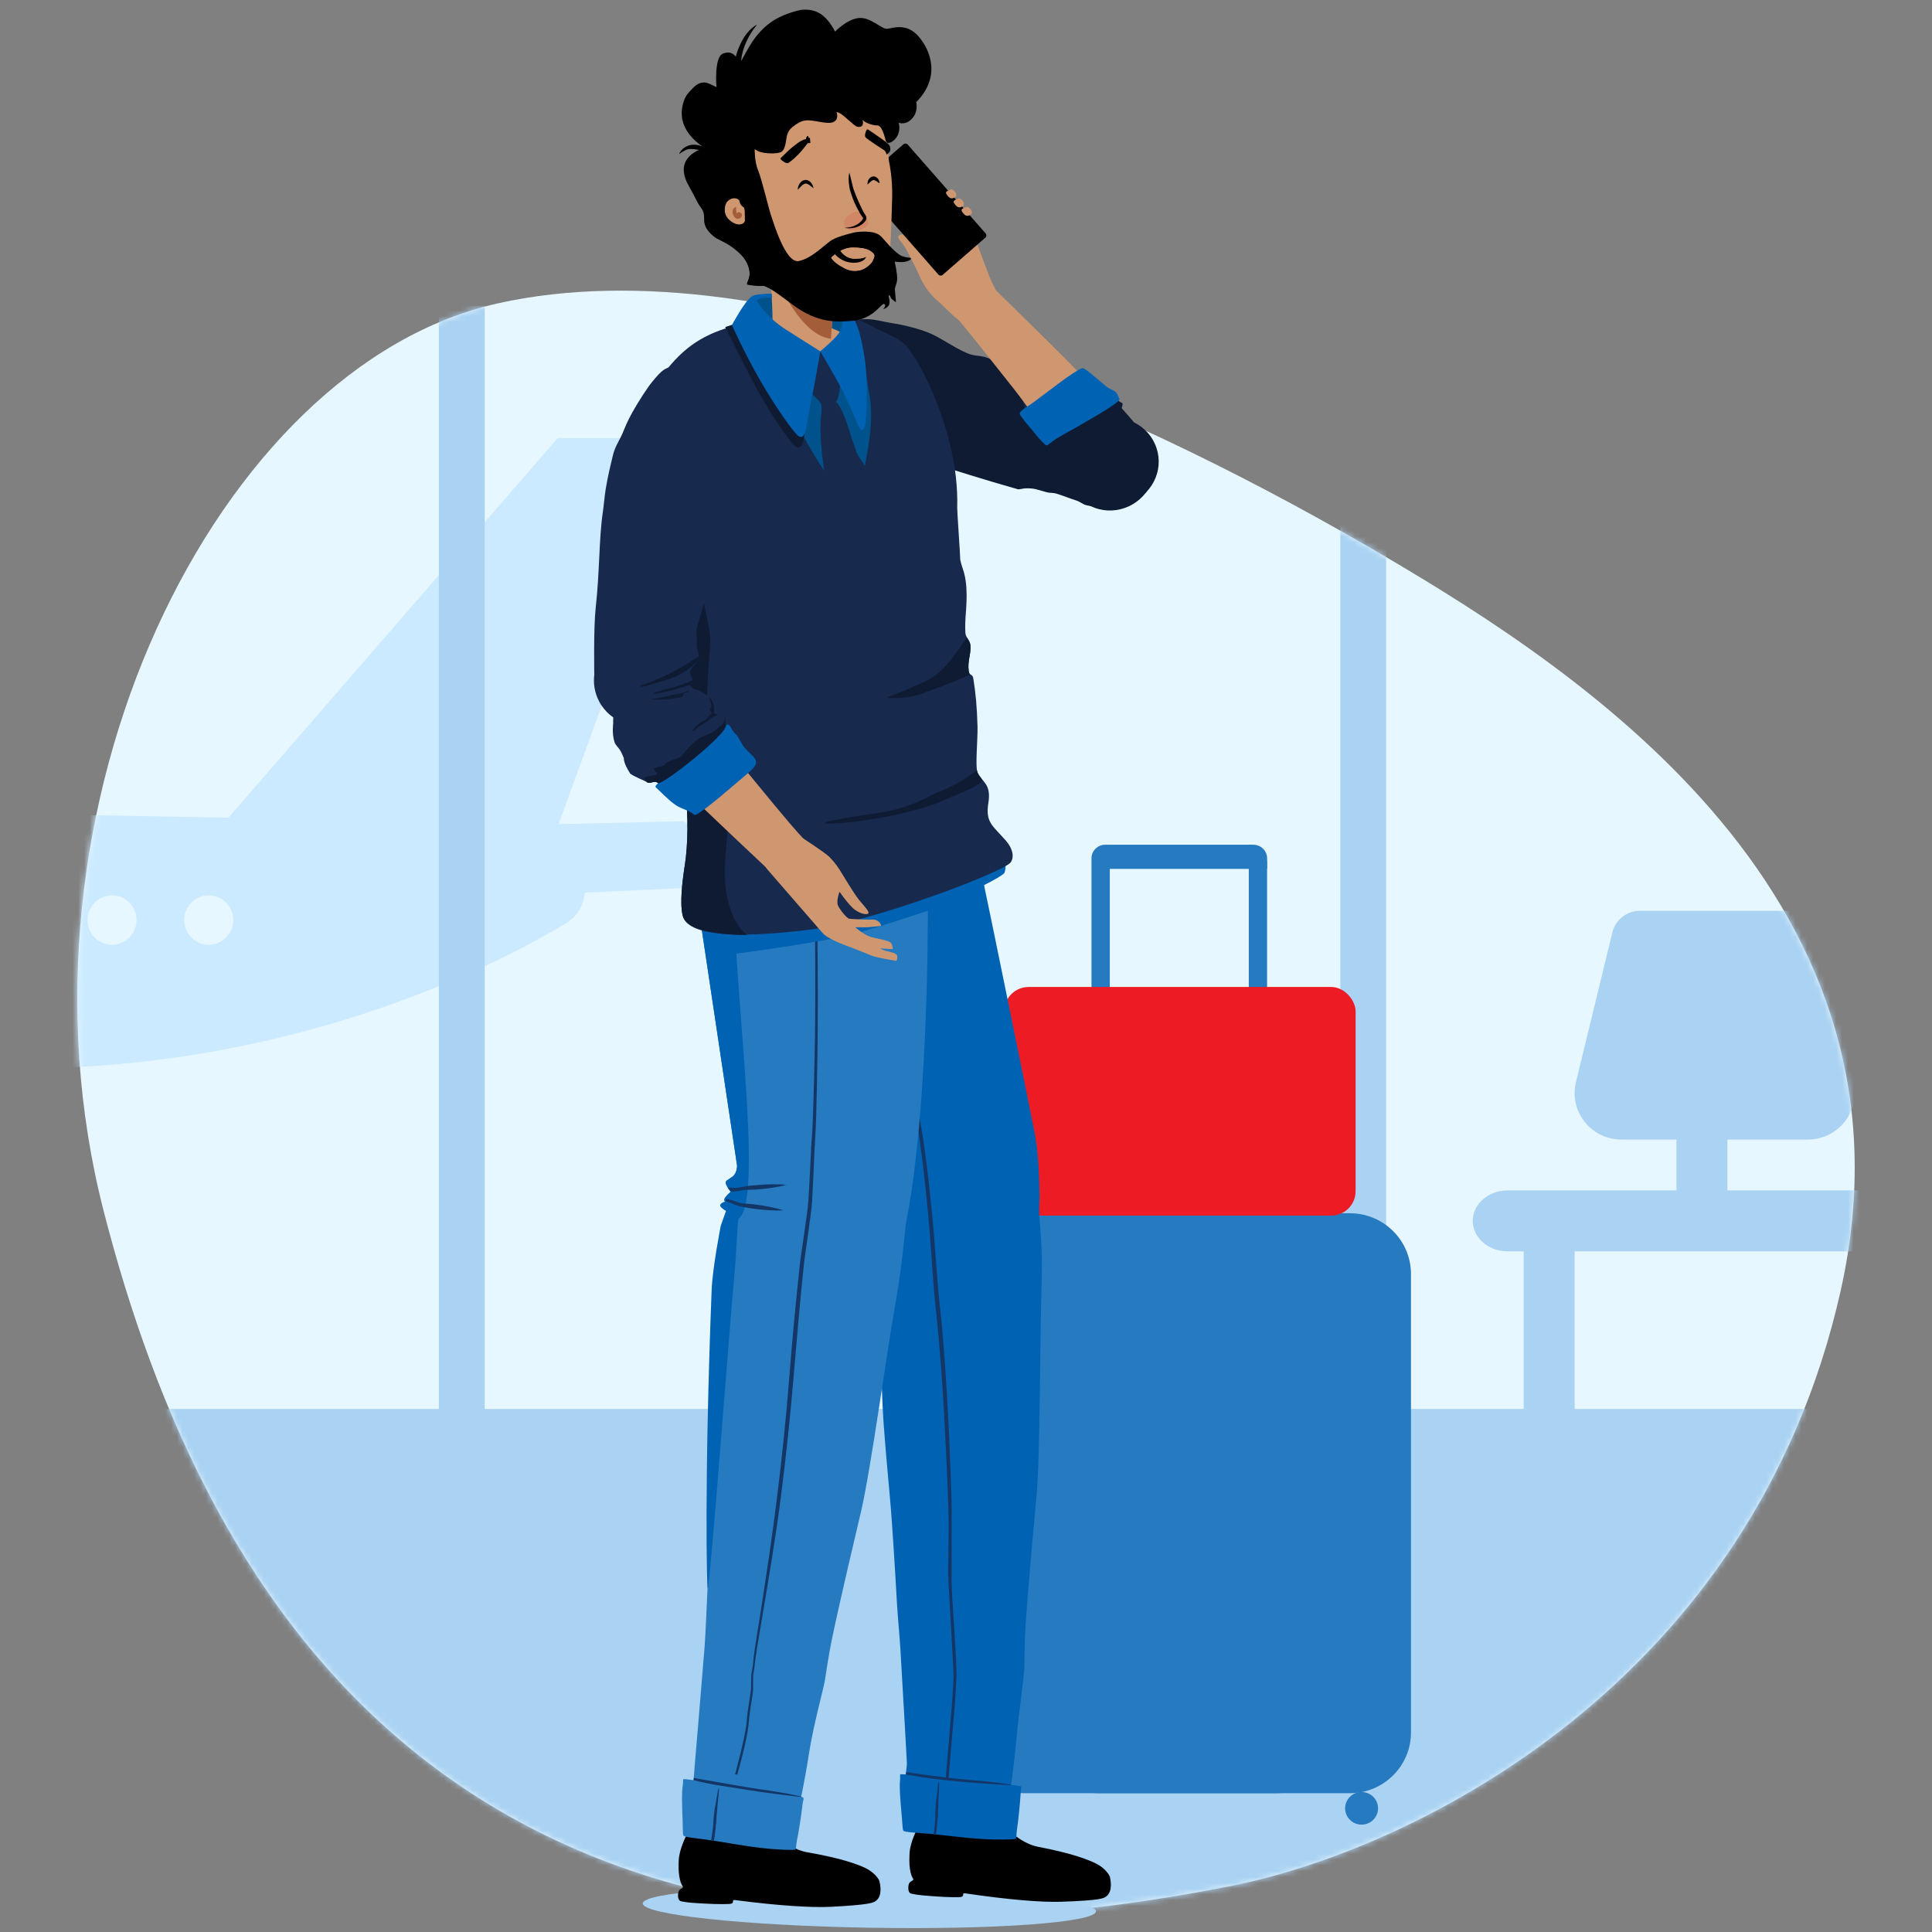 <svg width="333" height="333" viewBox="0 0 333 333" fill="none" xmlns="http://www.w3.org/2000/svg">
<rect x="0" y="0" width="333" height="333" fill="#808080" stroke="none"/>
<path fill-rule="evenodd" clip-rule="evenodd" d="M317.256 222.477C332.35 155.103 273.416 116.255 238.297 95.658C199.415 72.855 134.327 41.523 85.854 52.277C37.381 63.032 -0.023 139.083 17.871 208.754C35.765 278.425 80.765 351.005 212.047 325.092C244.052 318.774 302.16 289.851 317.256 222.477Z" fill="#E6F7FF"/>
<mask id="mask0_563_8385" style="mask-type:luminance" maskUnits="userSpaceOnUse" x="13" y="50" width="307" height="281">
<path fill-rule="evenodd" clip-rule="evenodd" d="M317.256 222.477C332.35 155.103 273.416 116.255 238.297 95.658C199.415 72.855 134.327 41.523 85.854 52.277C37.381 63.032 -0.023 139.083 17.871 208.754C35.765 278.425 80.765 351.005 212.047 325.092C244.052 318.774 302.16 289.851 317.256 222.477Z" fill="white"/>
</mask>
<g mask="url(#mask0_563_8385)">
<path fill-rule="evenodd" clip-rule="evenodd" d="M100.792 153.853L100.658 154.754C100.395 156.514 99.229 158.122 97.414 159.218C85.835 166.212 39.973 190.764 -21.169 182.448L-46.372 139.412L39.377 140.929L96.131 75.504H120.547L96.276 142.051L117.732 141.542L135.337 152.262L100.792 153.853Z" fill="#CCEAFF"/>
<path fill-rule="evenodd" clip-rule="evenodd" d="M40.206 158.584C40.206 160.937 38.314 162.844 35.98 162.844C33.646 162.844 31.754 160.937 31.754 158.584C31.754 156.231 33.646 154.323 35.98 154.323C38.314 154.323 40.206 156.231 40.206 158.584Z" fill="#E6F7FF"/>
<path fill-rule="evenodd" clip-rule="evenodd" d="M23.527 158.584C23.527 160.937 21.635 162.844 19.301 162.844C16.968 162.844 15.076 160.937 15.076 158.584C15.076 156.231 16.968 154.323 19.301 154.323C21.635 154.323 23.527 156.231 23.527 158.584Z" fill="#E6F7FF"/>
<path fill-rule="evenodd" clip-rule="evenodd" d="M1.469 246.791V337.034H342.064V246.791L1.469 246.791Z" fill="#AAD2F2"/>
<path fill-rule="evenodd" clip-rule="evenodd" d="M83.546 242.848V52.725H75.645V242.848H14.198V250.734H392.539V242.848L238.92 242.848V61.486H231.02V242.848L83.546 242.848Z" fill="#AAD2F2"/>
<path fill-rule="evenodd" clip-rule="evenodd" d="M337.086 156.986H364.102C366.444 156.986 368.457 158.636 368.901 160.92L373.956 186.881C374.918 191.823 371.106 196.413 366.037 196.413H353.915V205.174H398.684V196.413H387.44C382.22 196.413 378.375 191.561 379.601 186.52L385.881 160.702C386.412 158.522 388.376 156.986 390.633 156.986H417.649C419.991 156.986 422.004 158.636 422.449 160.92L427.503 186.881C428.465 191.823 424.653 196.413 419.585 196.413H407.462V205.174H486.566C489.904 205.174 492.611 207.528 492.611 210.431C492.611 213.334 489.904 215.688 486.566 215.688H271.4V243.725H276.667V247.229H257.355V243.725H262.622V215.688H259.888C256.55 215.688 253.843 213.334 253.843 210.431C253.843 207.528 256.55 205.174 259.888 205.174H288.956V196.413H279.468C274.248 196.413 270.403 191.561 271.629 186.52L277.909 160.702C278.439 158.522 280.403 156.986 282.661 156.986H309.677C312.019 156.986 314.032 158.636 314.477 160.92L319.531 186.881C320.493 191.823 316.681 196.413 311.612 196.413H297.734V205.174H345.137V196.413H333.893C328.673 196.413 324.828 191.561 326.054 186.52L332.334 160.702C332.864 158.522 334.828 156.986 337.086 156.986Z" fill="#AAD2F2"/>
</g>
<g style="mix-blend-mode:multiply">
<path fill-rule="evenodd" clip-rule="evenodd" d="M241.554 314.254C241.554 315.465 224.851 316.445 204.247 316.445C183.642 316.445 166.939 315.465 166.939 314.254C166.939 313.045 183.642 312.064 204.247 312.064C224.851 312.064 241.554 313.045 241.554 314.254Z" fill="#AAD2F2"/>
</g>
<path fill-rule="evenodd" clip-rule="evenodd" d="M178.882 273.958L179.547 302.208C179.547 302.208 181.598 300.585 181.931 297.446C182.264 294.307 182.596 275.419 181.432 274.283C180.267 273.146 178.882 273.958 178.882 273.958Z" fill="#267ABF"/>
<path fill-rule="evenodd" clip-rule="evenodd" d="M191.282 145.596H190.517C189.199 145.596 188.13 146.635 188.13 147.918V236.398H191.282V145.596Z" fill="#267ABF"/>
<path fill-rule="evenodd" clip-rule="evenodd" d="M216.007 145.596H215.242V236.398H218.395V147.918C218.395 146.635 217.326 145.596 216.007 145.596Z" fill="#267ABF"/>
<path fill-rule="evenodd" clip-rule="evenodd" d="M218.395 149.761H188.34V148.751C188.34 147.009 189.737 145.596 191.46 145.596H215.275C216.998 145.596 218.395 147.009 218.395 148.751V149.761Z" fill="#267ABF"/>
<path fill-rule="evenodd" clip-rule="evenodd" d="M176.602 309.081C170.78 309.081 166.061 304.391 166.061 298.606V219.59C166.061 213.805 170.78 209.116 176.602 209.116H219.834C225.656 209.116 230.375 213.805 230.375 219.59V298.606C230.375 304.391 225.656 309.081 219.834 309.081H176.602Z" fill="#267ABF"/>
<path fill-rule="evenodd" clip-rule="evenodd" d="M189.423 309.081C183.601 309.081 178.882 304.391 178.882 298.606V219.59C178.882 213.805 183.601 209.116 189.423 209.116H232.655C238.476 209.116 243.196 213.805 243.196 219.59V298.606C243.196 304.391 238.476 309.081 232.655 309.081H189.423Z" fill="#267ABF"/>
<rect x="173.084" y="170.115" width="60.57" height="39.406" rx="4.208" fill="#ED1C24"/>
<path fill-rule="evenodd" clip-rule="evenodd" d="M174.604 311.684C174.604 313.237 173.334 314.496 171.767 314.496C170.2 314.496 168.929 313.237 168.929 311.684C168.929 310.132 170.2 308.873 171.767 308.873C173.334 308.873 174.604 310.132 174.604 311.684Z" fill="#267ABF"/>
<path fill-rule="evenodd" clip-rule="evenodd" d="M237.521 311.684C237.521 313.237 236.25 314.496 234.684 314.496C233.117 314.496 231.846 313.237 231.846 311.684C231.846 310.132 233.117 308.873 234.684 308.873C236.25 308.873 237.521 310.132 237.521 311.684Z" fill="#267ABF"/>
<path fill-rule="evenodd" clip-rule="evenodd" d="M188.901 329.437C188.867 331.375 171.353 332.637 149.783 332.261C128.212 331.885 110.753 330.014 110.787 328.076C110.821 326.142 128.335 324.877 149.906 325.253C171.476 325.629 188.935 327.503 188.901 329.437Z" fill="#AAD2F2"/>
<mask id="mask1_563_8385" style="mask-type:alpha" maskUnits="userSpaceOnUse" x="54" y="0" width="153" height="333">
<rect x="54.945" width="151.515" height="333" fill="#D9D9D9"/>
</mask>
<g mask="url(#mask1_563_8385)">
<path fill-rule="evenodd" clip-rule="evenodd" d="M173.736 205.386L173.726 205.39C173.331 204.382 172.771 203.418 172.024 202.55C168.458 198.409 162.201 197.936 158.049 201.495C154.4 204.624 153.594 209.823 155.872 213.849L155.869 213.85C157.776 217.309 153.173 233.642 153.367 243.463C153.868 268.878 158.046 263.134 160.532 315.768C160.472 318.03 160.468 318.605 160.468 318.734C160.469 318.741 160.469 318.748 160.469 318.756C160.469 318.764 160.469 318.768 160.469 318.768L160.47 318.768C160.485 319.477 160.704 320.189 161.142 320.813C162.321 322.494 164.644 322.903 166.33 321.725C167.282 321.06 167.827 320.032 167.909 318.959C167.909 318.959 179.946 223.757 173.948 205.981C173.945 205.971 173.94 205.961 173.937 205.952C173.871 205.758 173.806 205.561 173.736 205.386Z" fill="#CF976F"/>
<path fill-rule="evenodd" clip-rule="evenodd" d="M179.037 318.341C182.051 318.912 186.345 319.899 188.972 321.231C190.36 321.934 191.229 323.104 191.315 323.549C191.378 323.875 191.887 326.02 190.637 326.893C190.195 327.203 189.702 327.547 182.987 327.784C179.573 327.905 173.959 327.454 166.398 326.342C165.659 326.234 166.363 326.747 165.663 326.964C165.486 327.019 163.472 327.043 160.931 326.839C159.706 326.741 158.374 326.695 157.037 326.374C156.465 326.236 156.494 325.226 156.656 324.71C156.819 324.194 157.613 324.147 157.39 323.83C157.167 323.512 156.951 322.961 156.825 322.035C156.698 321.109 156.731 320.236 156.778 319.367C156.885 317.403 158.185 315.035 158.185 315.035C158.185 315.035 161.266 314.944 164.981 314.113C166.919 313.68 169.187 312.675 170.943 312.167C170.943 312.167 174.431 317.468 179.037 318.341Z" fill="black"/>
<path fill-rule="evenodd" clip-rule="evenodd" d="M149.28 212.322C149.617 215.205 150.622 218.438 150.903 221.627C151.143 224.338 151.017 226.777 151.339 229.367C151.97 234.438 151.927 240.083 152.309 245.436C152.705 250.984 153.239 256.172 153.547 260.001C153.762 262.678 154.191 269.007 154.584 276.073C154.736 278.814 155.035 281.617 155.202 284.399C155.818 294.61 156.318 303.991 156.318 303.991L155.78 309.521C155.78 309.521 168.642 310.299 170.071 310.411C171.499 310.522 173.005 310.255 173.974 309.682C173.974 309.682 174.701 305.102 175.128 300.331C175.556 295.561 176.492 289.157 176.551 287.499C176.59 286.419 176.543 283.463 176.793 279.759C177.283 272.482 178.261 262.289 178.678 257.569C179.307 250.447 179.25 229.15 179.52 221.783C179.777 214.777 179.153 210.976 179.1 208.431C179.046 205.887 178.062 203.658 176.668 201.314C172.356 194.057 163.971 191.551 156.697 195.856C150.845 199.318 147.868 206.041 149.28 212.322Z" fill="#0062B3"/>
<path fill-rule="evenodd" clip-rule="evenodd" d="M155.251 305.81C156.373 305.737 175.653 307.67 175.918 307.87C176.182 308.069 175.954 308.408 175.917 309.068C175.827 310.707 175.541 313.626 175.279 315.384C175.157 316.201 175.23 316.867 175.087 316.943C174.873 317.057 172.241 317.159 169.015 316.958C166.256 316.787 163.069 316.339 160.515 316.103C157.992 315.869 155.818 315.823 155.683 315.513C155.553 315.214 155.54 314.196 155.423 312.959C155.224 310.855 154.973 308.06 155.144 306.679C155.194 306.276 155.042 305.824 155.251 305.81Z" fill="#0062B3"/>
<path fill-rule="evenodd" clip-rule="evenodd" d="M165.27 307.068C162.16 306.766 159.218 306.421 156.133 305.847C156.149 305.72 156.182 305.452 156.182 305.452C156.182 305.452 162.797 306.395 165.273 306.62C168.356 306.921 171.245 307.075 174.304 307.633C174.31 307.634 174.448 307.712 174.048 307.692C172.443 307.612 167.763 307.294 165.27 307.068Z" fill="#143666"/>
<path fill-rule="evenodd" clip-rule="evenodd" d="M161.205 313.365C161.207 312.83 161.175 312.372 161.232 311.843C161.287 311.314 161.27 310.706 161.381 310.183C161.492 309.66 161.622 307.485 161.833 306.973C161.933 307.517 161.755 309.694 161.754 310.229C161.752 310.763 161.753 311.301 161.695 311.829C161.64 312.358 161.738 312.893 161.627 313.416C161.587 313.605 161.599 313.807 161.514 314.674C161.48 315.016 161.327 316.184 161.327 316.184L160.927 316.135C160.927 316.135 161.204 313.898 161.205 313.365Z" fill="#143666"/>
<path fill-rule="evenodd" clip-rule="evenodd" d="M158.928 118.459C158.615 116.365 157.652 114.331 156.022 112.694C152.058 108.712 145.715 108.584 141.855 112.406C139.932 114.311 138.988 116.837 139.015 119.384C138.31 123.795 137.013 132.12 136.235 136.868C134.892 145.07 133.287 151.544 136.34 159.261C139.391 166.977 154.218 206.324 155.199 211.148L155.202 211.147C155.328 211.772 155.515 212.394 155.771 213.004C157.877 218.042 163.683 220.418 168.738 218.311C172.733 216.645 175.052 212.676 174.812 208.598L174.823 208.597C172.941 175.922 169.778 157.033 158.928 118.459Z" fill="#CF976F"/>
<path fill-rule="evenodd" clip-rule="evenodd" d="M139.228 109.703C137.126 111.723 135.756 114.672 135.3 117.354C135.298 117.365 135.292 117.375 135.29 117.386C134.387 122.924 132.23 130.996 131.293 136.667C129.939 144.867 127.619 149.937 131.905 160.819C136.192 171.701 147.16 205.199 147.392 205.678C147.625 206.156 149.029 211.305 149.029 211.305L150.085 214.485L150.121 214.476C152.733 221.552 160.257 225.774 167.838 224.07C171.459 223.257 175.258 220.04 177.1 216.118C179.3 211.435 179.189 206.005 179.188 206C179.086 202.632 179.045 199.349 178.394 195.58C178.108 193.928 170.085 154.647 169.737 153.175C169.285 151.267 168.811 144.943 167.633 140.521C165.411 132.178 162.375 121.204 160.339 114.551C158.839 109.649 153.512 105.916 148.992 105.904C144.472 105.892 141.978 107.061 139.228 109.703Z" fill="#0062B3"/>
<path fill-rule="evenodd" clip-rule="evenodd" d="M163.491 306.537L163.01 306.478C163.01 306.478 164.037 294.384 164.081 293.755C164.263 291.188 164.378 289.364 164.339 288.405C164.198 284.978 163.627 275.292 163.478 272.712C163.329 270.132 163.63 264.401 163.452 259.551C163.273 254.702 162.618 237.415 161.349 226.161C160.733 220.532 160.504 214.74 159.954 209.103C159.686 206.28 159.397 203.472 159.067 200.665L158.51 196.463L157.868 192.272C156.949 186.693 155.808 181.148 154.446 175.658C153.099 170.164 151.569 164.71 149.733 159.354C150.891 162.433 149.77 156.322 150.714 159.474C151.396 161.749 154.028 171.768 154.643 174.062C156.083 179.542 157.439 186.593 158.429 192.176L159.123 196.371L159.709 200.584C160.051 203.399 160.352 206.222 160.631 209.035C161.203 214.666 161.453 220.453 162.091 226.078C163.328 237.332 163.988 256.261 164.015 259.62C164.043 262.98 163.987 270.714 164.013 272.778C164.039 274.841 164.922 286.708 164.867 288.47C164.842 289.269 164.759 291.466 164.572 293.815C164.384 296.163 163.491 306.537 163.491 306.537Z" fill="#143666"/>
<path fill-rule="evenodd" clip-rule="evenodd" d="M150.833 207.996L150.823 207.999C150.572 206.946 150.152 205.914 149.534 204.95C146.58 200.354 140.451 199.017 135.843 201.966C131.793 204.557 130.27 209.594 131.964 213.897L131.961 213.898C133.366 217.588 126.53 233.125 125.352 242.878C122.303 268.117 127.241 263.009 122.36 315.48C121.984 317.712 121.9 318.281 121.883 318.408C121.882 318.415 121.881 318.422 121.88 318.43C121.879 318.438 121.879 318.443 121.879 318.443L121.879 318.443C121.796 319.147 121.913 319.882 122.26 320.561C123.193 322.39 125.436 323.117 127.27 322.184C128.305 321.658 128.988 320.715 129.219 319.665C129.219 319.665 154.419 227.052 150.96 208.615C150.958 208.605 150.955 208.595 150.954 208.585C150.915 208.383 150.878 208.18 150.833 207.996Z" fill="#CF976F"/>
<path fill-rule="evenodd" clip-rule="evenodd" d="M139.221 319.279C142.244 319.798 146.556 320.711 149.206 321.996C150.605 322.674 151.495 323.83 151.588 324.273C151.657 324.598 152.203 326.734 150.97 327.629C150.532 327.946 150.046 328.298 143.336 328.652C139.924 328.833 134.303 328.48 126.724 327.5C125.983 327.404 126.696 327.905 126 328.134C125.824 328.192 123.811 328.251 121.266 328.092C120.04 328.015 118.707 327.992 117.364 327.694C116.791 327.567 116.802 326.556 116.955 326.037C117.108 325.518 117.902 325.458 117.673 325.144C117.445 324.83 117.219 324.283 117.076 323.36C116.934 322.436 116.952 321.563 116.984 320.693C117.056 318.728 118.314 316.337 118.314 316.337C118.314 316.337 121.393 316.193 125.093 315.298C127.023 314.83 129.273 313.786 131.021 313.247C131.021 313.247 134.6 318.487 139.221 319.279Z" fill="black"/>
<path fill-rule="evenodd" clip-rule="evenodd" d="M125.649 211.47C125.581 214.372 126.125 217.714 125.959 220.911C125.818 223.629 124.385 232.946 124.016 238.301C123.634 243.85 122.83 255.715 122.6 259.551C122.44 262.232 121.68 280.896 121.458 283.674C120.644 293.872 119.83 303.232 119.83 303.232L119.31 309.727C119.31 309.727 131.153 311.19 132.552 311.499C133.951 311.808 136.705 311.794 137.745 311.361C137.745 311.361 138.661 307.274 139.428 302.304C140.194 297.334 141.876 291.341 142.166 289.708C142.355 288.644 142.721 285.71 143.485 282.076C144.985 274.937 147.375 264.979 148.447 260.362C150.063 253.396 152.978 232.296 154.273 225.039C155.505 218.135 155.812 213.636 156.114 211.109C156.416 208.582 155.358 206.886 154.305 204.371C151.048 196.585 143.094 192.939 135.291 196.193C129.014 198.809 125.127 205.053 125.649 211.47Z" fill="#267ABF"/>
<path fill-rule="evenodd" clip-rule="evenodd" d="M117.86 306.644C118.984 306.63 138.136 309.566 138.39 309.78C138.643 309.993 138.398 310.32 138.327 310.977C138.15 312.609 137.712 315.509 137.358 317.251C137.193 318.061 137.232 318.73 137.084 318.798C136.864 318.9 134.231 318.865 131.02 318.496C128.274 318.181 125.115 317.567 122.576 317.198C120.069 316.833 117.901 316.673 117.782 316.356C117.668 316.051 117.709 315.033 117.657 313.792C117.569 311.681 117.465 308.877 117.708 307.506C117.778 307.106 117.651 306.647 117.86 306.644Z" fill="#267ABF"/>
<path fill-rule="evenodd" clip-rule="evenodd" d="M128.626 308.478C125.545 307.959 122.585 307.625 119.548 306.838C119.572 306.712 119.578 306.439 119.578 306.439C119.578 306.439 126.206 307.634 128.661 308.03C131.715 308.546 135.062 308.901 138.074 309.67C138.08 309.671 138.212 309.758 137.815 309.711C136.219 309.519 131.707 308.997 128.626 308.478Z" fill="#143666"/>
<path fill-rule="evenodd" clip-rule="evenodd" d="M122.94 314.449C122.969 313.915 122.962 313.456 123.046 312.932C123.128 312.406 123.144 311.797 123.282 311.281C123.42 310.764 123.664 308.599 123.902 308.099C123.973 308.648 123.681 310.812 123.652 311.346C123.622 311.879 123.594 312.417 123.509 312.941C123.426 313.466 123.525 314.009 123.387 314.526C123.359 314.63 123.379 314.965 123.301 315.479C123.222 315.993 123.066 317.279 123.066 317.279L122.577 317.197C122.577 317.197 122.911 314.982 122.94 314.449Z" fill="#143666"/>
<path fill-rule="evenodd" clip-rule="evenodd" d="M156.162 120.749C156.328 118.639 155.848 116.44 154.629 114.478C151.666 109.707 145.518 108.156 140.899 111.014C138.599 112.438 137.112 114.687 136.565 117.175C134.886 121.315 131.749 129.136 129.923 133.589C126.77 141.279 123.751 147.228 124.987 155.434C126.222 163.639 131.805 205.315 131.675 210.237L131.679 210.237C131.661 210.874 131.702 211.522 131.814 212.174C132.732 217.557 137.85 221.178 143.246 220.26C147.511 219.535 150.662 216.188 151.346 212.16L151.357 212.162C156.877 179.897 158.046 160.779 156.162 120.749Z" fill="#CF976F"/>
<path fill-rule="evenodd" clip-rule="evenodd" d="M138.949 107.789C136.452 109.328 134.449 111.85 133.402 114.362C133.397 114.372 133.389 114.381 133.385 114.391C131.26 119.584 127.344 126.966 125.155 132.282C121.992 139.968 118.591 144.387 120.317 155.956C122.042 167.524 127.038 200.871 127.038 200.871C127.038 200.871 127.098 202.152 126.259 202.799C125.421 203.445 124.984 203.455 125.102 203.974C125.221 204.493 125.929 205.417 125.929 205.417C125.929 205.417 125.014 206.22 124.874 206.627C124.734 207.034 125.033 207.092 125.033 207.092C125.033 207.092 124.007 207.423 124.16 207.84C124.313 208.257 125.631 209.004 125.631 209.004L125.943 212.341L125.98 212.34C126.932 219.822 133.309 225.628 141.074 225.672C144.782 225.693 149.205 223.412 151.882 220.004C155.078 215.935 156.191 210.618 156.191 210.613C159.748 192.759 159.973 162.723 159.931 154.543C159.889 146.241 158.988 125.465 158.422 117.368C158.142 113.374 155.446 108.894 151.006 106.946C146.567 104.998 142.16 105.808 138.949 107.789Z" fill="#267ABF"/>
<path fill-rule="evenodd" clip-rule="evenodd" d="M138.762 108.09C136.265 109.629 134.451 111.85 133.404 114.362C133.399 114.372 133.391 114.381 133.387 114.391C131.261 119.585 127.345 126.966 125.156 132.283C121.992 139.969 118.591 144.388 120.317 155.957C122.042 167.525 127.038 200.873 127.038 200.873C127.038 200.873 127.098 202.154 126.259 202.8C125.421 203.447 124.984 203.456 125.102 203.975C125.22 204.494 125.929 205.419 125.929 205.419C125.929 205.419 125.014 206.222 124.874 206.629C124.733 207.036 125.033 207.094 125.033 207.094C125.033 207.094 124.007 207.425 124.16 207.842C124.313 208.258 125.145 208.695 125.145 208.695L124.237 211.247C124.237 211.247 122.811 218.447 122.657 222.387C121.358 255.718 121.855 273.76 121.968 273.753C122.386 273.723 125.684 229.32 126.522 220.387C127.085 214.394 127.061 210.226 127.343 210.003C131.973 206.341 125.779 165.976 126.535 150.052C127.29 134.128 145.098 104.182 138.762 108.09Z" fill="#0062B3"/>
<path fill-rule="evenodd" clip-rule="evenodd" d="M132.58 208.595C131.772 208.551 130.969 208.465 130.168 208.369C129.369 208.261 128.57 208.142 127.777 207.981C126.984 207.823 126.148 207.388 125.367 207.131C125.277 207.115 125.203 207.066 125.159 206.992C125.07 206.843 125.077 206.635 125.144 206.692C125.171 206.715 125.287 206.639 125.353 206.668C125.514 206.738 125.852 206.767 126.144 206.863C126.802 207.082 127.555 207.382 127.852 207.399C128.66 207.442 129.462 207.529 130.264 207.625C131.063 207.735 131.861 207.854 132.654 208.016C133.448 208.173 134.238 208.356 135.018 208.613C134.198 208.664 133.387 208.642 132.58 208.595Z" fill="#143666"/>
<path fill-rule="evenodd" clip-rule="evenodd" d="M133.24 204.705C132.477 204.829 131.711 204.908 130.944 204.98C130.176 205.037 129.407 205.085 128.634 205.09C127.862 205.099 126.8 205.44 126.02 205.348C125.84 205.195 125.468 204.74 125.468 204.74C125.468 204.74 125.751 204.69 125.88 204.692C126.28 204.698 126.589 204.753 126.794 204.739C127.757 204.671 128.222 204.508 128.381 204.483C129.143 204.361 130.114 204.302 130.881 204.232C131.649 204.175 132.418 204.127 133.191 204.123C133.963 204.113 134.737 204.13 135.518 204.221C134.763 204.44 134.003 204.585 133.24 204.705Z" fill="#143666"/>
<path fill-rule="evenodd" clip-rule="evenodd" d="M140.253 126.41C140.429 133.25 140.733 149.565 140.831 156.406C140.932 163.248 140.982 170.09 140.94 176.934C140.92 180.355 140.88 183.777 140.801 187.2C140.715 190.622 140.682 194.051 140.428 197.472C140.291 199.182 139.692 199.121 139.84 197.427C140.116 194.027 140.173 190.602 140.282 187.185C140.385 183.769 140.448 180.35 140.491 176.93C140.628 163.251 140.245 139.607 140.064 125.926L140.253 126.41Z" fill="#143666"/>
<path fill-rule="evenodd" clip-rule="evenodd" d="M140.434 197.233C140.194 202.875 140.038 206.192 139.965 207.184C139.861 208.908 139.525 210.577 139.342 212.278L138.619 217.381C137.898 224.181 137.319 230.985 136.741 237.802C136.173 244.624 135.442 251.412 134.567 258.201C133.697 264.993 132.541 271.789 131.41 278.535C131.138 280.222 130.463 284.03 130.23 285.721C130.165 286.143 130.119 286.566 130.072 286.989C130.017 287.413 130.029 287.581 129.869 288.437C129.709 289.294 129.891 290.92 129.744 291.885C129.598 292.85 129.154 295.541 129.077 296.682C129.031 297.35 128.838 298.862 128.326 301.099C128.014 302.46 127.078 305.879 127.078 305.879L126.703 305.811C126.703 305.811 128.609 298.859 128.716 296.536C128.768 295.388 129.214 292.873 129.378 291.744C129.543 290.614 129.389 289.148 129.555 288.267C129.72 287.385 129.72 287.385 129.766 286.959C129.806 286.532 129.842 286.103 129.898 285.679C130.089 283.975 130.748 280.162 131 278.469C132.058 271.709 133.099 264.907 133.926 258.121C134.773 251.337 135.476 244.558 136.015 237.743C136.54 230.922 137.192 224.113 137.93 217.308L138.673 212.203C138.863 210.505 139.204 208.838 139.313 207.147C139.389 206.171 139.569 202.856 139.854 197.202C139.898 196.32 140.472 196.342 140.434 197.233Z" fill="#143666"/>
<path opacity="0.421" fill-rule="evenodd" clip-rule="evenodd" d="M146.872 71.54L146.87 71.547C146.87 71.547 160.815 78.493 168.098 80.894C171.542 82.029 174.269 82.851 177.368 83.577C180.79 84.377 191.475 86.155 192.003 86.177C192.695 86.206 193.403 86.12 194.103 85.902C197.339 84.897 199.084 81.461 198.079 78.264C197.479 76.356 195.837 74.899 193.793 74.379C193.793 74.379 178.199 70.036 171.016 67.434C163.834 64.832 152.645 59.344 152.645 59.344C152.632 59.339 151.27 58.467 148.547 58.858C145.211 59.337 142.891 62.494 143.001 65.667C143.151 68.575 144.744 70.599 146.872 71.54Z" fill="#CF976F"/>
<path fill-rule="evenodd" clip-rule="evenodd" d="M152.026 55.362C152.023 55.361 150.654 55.072 149.941 55.032C144.206 54.706 139.29 59.08 138.96 64.802C138.675 69.748 141.916 74.076 146.505 75.368L146.503 75.376C150.775 76.552 164.609 81.281 175.385 84.312C175.687 84.397 176.202 84.207 176.636 84.18C177.392 84.132 178.12 84.198 178.613 84.337C179.214 84.506 179.798 84.671 180.362 84.831C180.926 84.99 181.492 84.914 182.011 85.062C183.169 85.394 184.541 85.977 185.419 86.234C186.101 86.435 186.621 86.895 187.098 87.037C187.999 87.305 189.53 87.345 189.53 87.345C190.984 87.768 192.832 87.295 194.385 86.792C198.442 85.481 200.658 81.194 199.335 77.216C198.577 74.935 196.819 73.253 194.693 72.479C194.586 72.44 191.658 70.889 188.065 69.227C187.304 68.875 186.603 68.972 185.769 68.565C185.527 68.446 185.691 67.919 185.441 67.798C185.236 67.699 184.909 67.767 184.7 67.666C184.32 67.482 184.391 66.768 183.996 66.584C183.761 66.475 182.388 67.367 182.151 67.255C181.535 66.965 181.41 65.428 180.779 65.147C180.046 64.821 179.314 65.641 178.572 65.312C177.766 64.954 177.457 65.284 176.644 64.915C175.638 64.457 175.446 62.914 174.43 62.477C173.61 62.125 173.427 63.038 172.604 62.689C171.849 62.368 171.095 62.051 170.345 61.737C169.098 61.217 168.006 61.426 166.799 60.92C164.358 59.896 161.999 58.096 159.929 57.296C156.462 55.954 153.305 55.69 152.026 55.362Z" fill="#0F1B33"/>
<path fill-rule="evenodd" clip-rule="evenodd" d="M183.994 77.889C184.232 77.957 184.418 74.54 184.471 73.931C184.577 72.709 184.908 67.768 184.699 67.667C184.32 67.483 184.391 66.769 183.995 66.585C183.761 66.477 183.475 77.74 183.994 77.889Z" fill="#17294D"/>
<path fill-rule="evenodd" clip-rule="evenodd" d="M181.449 73.52C181.666 73.581 182.13 70.496 182.316 68.656C182.389 67.941 182.612 67.142 182.474 67.196C182.323 67.254 182.206 67.282 182.151 67.256C181.535 66.966 181.41 65.429 180.779 65.148C180.592 65.065 180.405 65.057 180.219 65.084C179.99 65.118 180.955 66.157 181.212 67.865C181.567 70.233 181.319 73.484 181.449 73.52Z" fill="#17294D"/>
<path fill-rule="evenodd" clip-rule="evenodd" d="M177.422 73.31C177.724 73.395 177.456 65.284 176.644 64.915C175.637 64.458 175.446 62.915 174.429 62.478C174.124 62.346 173.907 62.391 173.712 62.48C173.633 62.517 176.071 66.106 176.115 67.679C176.145 68.712 177.2 73.248 177.422 73.31Z" fill="#17294D"/>
<path fill-rule="evenodd" clip-rule="evenodd" d="M196.635 84.009C198.257 81.755 198.133 78.787 196.528 76.715C196.53 76.713 191.42 69.775 185.183 63.414C180.165 58.296 170.065 48.489 170.065 48.489C168.129 46.618 165.401 47.525 164.22 48.889C163.04 50.252 162.823 52.474 164.366 54.181C166.624 56.679 171.235 62.61 174.684 66.952C178.472 71.72 186.711 84.046 186.711 84.046C187.092 84.571 187.556 85.049 188.113 85.448C190.844 87.4 194.659 86.755 196.635 84.009Z" fill="#CF976F"/>
<path fill-rule="evenodd" clip-rule="evenodd" d="M159.185 44.235C159.185 44.235 158.814 44.369 158.063 42.74C157.314 41.111 156.007 40.471 156.007 40.471C155.176 40.177 154.771 40.715 154.792 40.913C154.813 41.112 155.388 41.708 155.936 42.549C156.483 43.389 157.165 44.933 157.664 45.818C158.163 46.705 158.674 48.292 159.737 49.801C160.801 51.311 161.829 52.006 162.476 52.646C164.502 54.652 164.759 54.79 164.759 54.79C164.759 54.79 164.77 54.783 164.771 54.782C165.046 54.998 165.344 55.193 165.679 55.343C167.886 56.322 170.471 55.333 171.453 53.132C172.084 51.718 171.892 50.154 171.094 48.952C171.091 48.947 171.095 48.937 171.091 48.93C170.548 48.033 167.548 39.579 167.548 39.579L159.185 44.235Z" fill="#CF976F"/>
<path fill-rule="evenodd" clip-rule="evenodd" d="M169.879 40.228C170.07 40.445 170.047 40.779 169.829 40.969L162.485 47.373C162.267 47.564 161.932 47.542 161.742 47.325L148.318 32.016C148.128 31.799 148.15 31.465 148.369 31.276L155.712 24.87C155.93 24.681 156.265 24.703 156.455 24.92C156.455 24.92 160.93 30.023 163.167 32.574C165.404 35.125 169.879 40.228 169.879 40.228Z" fill="black"/>
<path fill-rule="evenodd" clip-rule="evenodd" d="M165.345 34.208C165.229 34.2 164.781 34.341 164.472 34.566C164.165 34.794 164.646 35.353 164.963 35.608C165.28 35.862 165.712 35.699 165.934 35.555C166.155 35.411 166.262 35.058 165.966 34.67C165.671 34.283 165.461 34.216 165.345 34.208Z" fill="#CF976F"/>
<path fill-rule="evenodd" clip-rule="evenodd" d="M166.707 35.661C166.592 35.653 166.143 35.794 165.834 36.02C165.527 36.247 166.008 36.807 166.325 37.062C166.643 37.315 167.074 37.152 167.296 37.008C167.517 36.864 167.624 36.511 167.329 36.123C167.033 35.736 166.823 35.669 166.707 35.661Z" fill="#CF976F"/>
<path fill-rule="evenodd" clip-rule="evenodd" d="M164.028 32.653C163.913 32.645 163.464 32.786 163.155 33.012C162.848 33.239 163.329 33.799 163.646 34.054C163.964 34.307 164.395 34.145 164.617 34.001C164.838 33.857 164.945 33.504 164.65 33.116C164.354 32.728 164.144 32.661 164.028 32.653Z" fill="#CF976F"/>
<path fill-rule="evenodd" clip-rule="evenodd" d="M178.713 72.076C178.141 72.516 178.328 73.114 178.813 73.958C179.889 75.822 181.747 78.989 181.747 78.989C180.926 81.416 182.497 82.375 183.195 83.042C183.558 83.39 184.463 84.237 185.246 84.968C185.797 85.708 186.489 86.361 187.323 86.874C190.901 89.072 195.637 87.933 197.899 84.33C199.663 81.522 199.396 78.049 197.501 75.611L197.508 75.604C197.508 75.604 197.228 75.354 196.953 74.946C196.78 74.691 196.715 74.407 196.393 73.982C196.236 73.775 195.924 73.82 195.726 73.571C195.553 73.355 195.499 72.85 195.292 72.602C194.777 71.981 194.127 71.246 193.402 70.436C193.22 70.232 193.638 69.722 193.448 69.509C193.271 69.312 193.121 69.372 192.909 69.182C191.867 68.247 190.441 67.122 189.51 66.025C189.005 65.429 188.599 65.077 187.875 65.522C185.564 66.942 180.801 70.475 178.713 72.076Z" fill="#0F1B33"/>
<path fill-rule="evenodd" clip-rule="evenodd" d="M180.163 76.645C179.763 76.314 179.133 75.645 178.816 75.238C177.954 74.128 176.865 72.981 176.266 72.13C176.043 71.813 175.756 71.487 175.764 71.291C175.788 70.751 176.928 70.204 177.788 69.59C180.238 67.843 184.79 64.14 186.527 63.441C186.718 63.365 187.467 63.921 188.072 64.421C188.534 64.803 188.782 65.056 189.402 65.536C189.904 65.926 190.437 66.482 190.984 66.832C191.467 67.142 191.971 67.247 192.32 67.589C192.692 67.954 192.718 68.462 192.966 68.726C193.187 69.228 189.594 71.296 185.998 73.383C184.348 74.34 182.621 75.167 181.398 76.088C180.538 76.735 180.495 76.92 180.163 76.645Z" fill="#0062B3"/>
<path fill-rule="evenodd" clip-rule="evenodd" d="M160.398 156.808C160.398 156.808 150.444 160.183 146.121 161.236C141.798 162.289 128.135 164.292 125.387 164.532C122.639 164.773 121.03 160.252 121.03 160.252L119.839 155.555L159.937 151.533C159.937 151.533 169.699 148.545 172.107 148.408C173.807 148.311 173.245 150.07 173.147 150.378C172.806 151.436 160.398 156.808 160.398 156.808Z" fill="#0062B3"/>
<path fill-rule="evenodd" clip-rule="evenodd" d="M168.484 125.218C168.386 121.837 168.189 119.587 167.759 116.924C167.627 116.111 167.083 116.485 166.977 115.737C166.719 113.903 167.381 112.815 167.263 111.265C167.19 110.302 166.432 109.937 166.392 109.043C166.287 106.698 166.521 105.836 166.593 103.604C166.632 102.416 166.628 100.448 166.168 98.742C165.917 97.811 165.467 96.829 165.487 96.076C165.5 95.622 164.97 88.067 164.984 87.59C165.204 80.179 163.079 73.645 161.469 69.416C159.859 65.187 157.309 60.657 155.943 59.346C155.018 58.46 153.545 57.776 151.627 56.918C150.71 56.508 149.354 55.594 147.876 55.106C146.765 54.738 130.073 54.473 126.485 56.198C117.064 58.645 115.238 64.248 112.521 66.194C106.079 70.806 114.468 95.297 115.189 103.535C115.535 107.494 116.39 111.007 116.143 114.441C115.876 118.154 114.517 121.772 115.282 125.746C115.856 128.731 117.386 131.832 118.006 135.729C118.757 140.46 118.516 145.974 118.069 148.886C117.583 152.05 117.143 155.692 117.678 157.847C118.517 161.228 126.533 161.871 139.784 160.203C150.271 158.883 172.698 150.425 174.172 148.672C174.626 148.132 174.956 146.698 173.306 144.817C171.077 142.278 169.811 141.752 170.358 138.363C170.887 135.078 169.264 134.82 168.504 133.181C168.046 132.195 168.547 127.401 168.484 125.218Z" fill="#17294D"/>
<path fill-rule="evenodd" clip-rule="evenodd" d="M161.437 136.64C160.402 137.032 157.916 138.682 154.045 139.602C151.57 140.19 148.731 140.483 146.502 140.857C143.126 141.424 141.027 141.926 142.742 141.941C147.36 141.983 157.652 140.191 162.463 138.03C165.135 136.829 169.933 135.131 169.177 134.207C168.93 133.905 168.691 133.585 168.504 133.181C168.461 133.088 168.399 132.809 168.399 132.809C168.399 132.809 166.311 134.235 165.521 134.701C163.663 135.796 162.497 136.238 161.437 136.64Z" fill="#0F1B33"/>
<path fill-rule="evenodd" clip-rule="evenodd" d="M167.224 116.218C167.111 116.131 167.016 116.008 166.977 115.737C166.719 113.903 167.381 112.815 167.263 111.265C167.22 110.689 166.931 110.328 166.698 109.939C166.54 109.677 164.384 113.806 161.688 116.032C159.94 117.475 158.317 117.865 156.857 118.603C154.945 119.57 151.396 120.433 153.859 120.331C154.85 120.29 156.552 120.392 159.008 119.514C163.867 117.777 167.343 116.309 167.224 116.218Z" fill="#0F1B33"/>
<path fill-rule="evenodd" clip-rule="evenodd" d="M125.322 154.617C124.014 148.676 126.535 140.344 125.452 134.109C124.369 127.874 121.693 126.558 121.913 119.147C122.133 111.735 122.891 111.216 121.957 106.909C121.024 102.602 120.72 102.014 121.08 96.878C121.44 91.741 124.306 85.22 124.656 83.174C125.005 81.128 120.712 90.946 120.659 90.347C120.607 89.748 121.374 79.477 120.878 81.831C120.383 84.185 118.793 92.977 117.72 95.19C115.465 99.842 115.05 101.945 115.189 103.535C115.535 107.494 116.39 111.007 116.143 114.441C115.876 118.154 114.517 121.772 115.282 125.746C115.856 128.731 117.386 131.832 118.006 135.73C118.757 140.46 118.516 145.974 118.069 148.886C117.583 152.05 117.143 155.692 117.678 157.847C118.517 161.228 128.189 161.18 128.668 161.138C129.147 161.096 126.631 160.558 125.322 154.617Z" fill="#0F1B33"/>
<path fill-rule="evenodd" clip-rule="evenodd" d="M105.34 114.992C103.758 117.272 103.942 120.239 105.593 122.288C105.59 122.29 110.853 129.155 117.233 135.426C122.366 140.471 132.689 150.132 132.689 150.132C134.667 151.975 137.384 151.026 138.541 149.644C139.697 148.262 139.87 146.036 138.289 144.351C135.975 141.886 131.234 136.021 127.689 131.729C123.796 127.015 115.289 114.806 115.289 114.806C114.896 114.287 114.421 113.815 113.855 113.424C111.078 111.513 107.266 112.214 105.34 114.992Z" fill="#CF976F"/>
<path fill-rule="evenodd" clip-rule="evenodd" d="M137.948 144.179C137.459 143.876 136.854 143.53 136.249 143.437C134.798 143.215 133.58 143.578 132.619 144.549C131.991 145.183 131.589 145.994 131.44 146.941C131.227 148.299 131.769 149.289 132.402 150.016L141.83 160.868C142.807 161.958 146.43 163.199 146.43 163.199C146.43 163.199 149.461 164.367 150.157 164.693C150.855 165.02 154.503 165.622 154.503 165.622C154.503 165.622 154.729 165.305 154.638 164.763C154.547 164.221 153.293 164.074 152.662 163.889C152.031 163.705 151.72 163.438 151.72 163.438C152.451 163.549 153.855 163.588 153.855 163.588C153.855 163.588 153.929 163.116 153.616 162.585C153.303 162.053 150.968 161.784 149.963 161.454C148.957 161.124 147.4 159.831 147.4 159.831C147.4 159.831 148.416 159.811 149.117 159.83C149.819 159.849 151.842 159.587 151.842 159.587C151.893 158.98 151.008 158.448 150.429 158.492C149.849 158.535 146.829 158.425 146.398 158.359C145.969 158.293 144.861 156.936 144.46 156.128C144.059 155.319 144.709 153.704 144.709 153.704C144.709 153.704 145.748 155.27 146.889 156.412C148.03 157.554 149.579 157.767 149.683 157.387C149.786 157.007 148.968 156.216 148.057 155.095C147.096 153.914 145.423 151.004 144.659 149.827C144.044 148.881 143.444 148.184 142.863 147.614C142.212 146.976 137.948 144.179 137.948 144.179Z" fill="#CF976F"/>
<path fill-rule="evenodd" clip-rule="evenodd" d="M119.26 118.445C118.921 118.072 117.441 117.002 117.419 116.989C113.721 114.878 108.709 116.945 106.648 120.598C106.526 120.811 106.42 121.029 106.322 121.249C106.29 121.322 106.263 121.395 106.234 121.469C106.174 121.617 106.115 121.765 106.066 121.916C106.037 122.005 106.01 122.094 105.985 122.184C105.945 122.32 105.908 122.456 105.876 122.594C105.853 122.69 105.833 122.788 105.814 122.886C105.789 123.017 105.77 123.147 105.752 123.277C105.737 123.38 105.723 123.482 105.713 123.586C105.702 123.71 105.696 123.835 105.691 123.961C105.686 124.068 105.678 124.175 105.679 124.283C105.678 124.395 105.686 124.506 105.691 124.618C105.7 124.849 105.438 126.338 105.904 127.876C106.074 128.436 106.581 128.812 106.889 129.319C107.144 129.739 107.528 130.681 107.528 130.681C107.528 130.681 107.4 131.427 108.596 133.29C108.84 133.671 111.343 134.664 111.5 134.801C112.016 135.251 112.728 134.395 113.408 134.97C114.005 135.473 125.488 126.527 124.977 125.097C124.833 124.693 125.11 123.816 124.938 123.544C124.627 123.051 124.112 123.32 123.785 123.247C123.288 123.138 123.028 122.865 123.028 122.865C123.435 120.335 121.516 119.682 120.719 119.14C119.921 118.598 119.896 119.143 119.26 118.445Z" fill="#17294D"/>
<path fill-rule="evenodd" clip-rule="evenodd" d="M119.355 125.973C119.597 126.181 120.168 125.351 120.644 125.127C121.336 124.802 122.048 124.122 122.664 123.738C123.293 123.347 123.817 123.256 123.785 123.248C123.288 123.139 123.028 122.866 123.028 122.866C123.252 121.478 122.775 120.655 122.167 120.106C122.055 120.004 122.91 121.798 122.483 122.079C122.004 122.396 123.064 122.827 122.385 123.198C122.235 123.28 121.994 123.705 121.729 123.925C121.387 124.209 120.856 124.412 120.481 124.726C119.792 125.302 119.322 125.944 119.355 125.973Z" fill="#0F1B33"/>
<path fill-rule="evenodd" clip-rule="evenodd" d="M124.978 125.098C125.843 124.328 125.903 125.791 126.783 126.502C127.216 126.851 127.94 128.452 128.316 128.862C129.723 130.392 130.277 130.584 130.306 131.36C130.329 131.942 129.805 132.508 128.936 133.244C126.462 135.34 121.681 139.568 119.877 140.473C119.72 140.552 119.365 140.166 118.9 139.913C118.238 139.552 117.289 139.34 116.368 138.693C115.076 137.786 113.791 136.384 113.003 135.67C112.828 135.349 113.668 134.855 115.415 133.234C116.754 131.992 118.764 129.763 120.421 128.4C121.688 127.358 123.299 126.495 124.274 125.625L124.978 125.098Z" fill="#0062B3"/>
<path fill-rule="evenodd" clip-rule="evenodd" d="M114.556 131.92C114.566 131.937 112.992 132.217 112.781 132.443C112.57 132.669 112.937 132.805 113.258 133.309C113.501 133.691 110.684 133.791 111.071 134.222C111.35 134.533 111.344 134.664 111.501 134.801C112.017 135.251 112.749 134.403 113.429 134.977C114.026 135.481 125.627 126.369 125.116 124.94C124.972 124.535 125.11 123.817 124.938 123.545C124.876 123.446 125.042 124.499 124.407 124.934C123.938 125.255 123.442 125.796 122.771 126.258C122.386 126.523 121.096 126.788 120.084 127.574C118.634 128.7 117.404 130.399 117.247 130.486C116.916 130.67 114.246 131.438 114.556 131.92Z" fill="#0F1B33"/>
<path fill-rule="evenodd" clip-rule="evenodd" d="M110.978 71.372L110.971 71.371C110.971 71.371 106.697 86.326 105.682 93.897C105.202 97.477 104.897 100.297 104.759 103.461C104.606 106.955 104.845 117.722 104.922 118.241C105.023 118.922 105.241 119.596 105.588 120.236C107.19 123.196 110.923 124.228 113.904 122.624C115.682 121.667 116.819 119.782 116.952 117.687C116.952 117.687 118.336 101.632 119.57 94.119C120.804 86.607 124.149 74.624 124.149 74.624C124.151 74.611 124.76 73.113 123.863 70.533C122.763 67.373 119.199 65.725 116.074 66.452C113.22 67.164 111.512 69.113 110.978 71.372Z" fill="#CF976F"/>
<path fill-rule="evenodd" clip-rule="evenodd" d="M112.425 65.793C111.654 66.712 110.087 69.108 108.954 71.14C108.199 72.494 107.666 73.785 107.58 74.011C106.837 75.959 106.062 76.697 105.626 78.536C105.251 80.113 104.781 81.962 104.403 84.273C104.202 85.5 104.076 87.103 103.897 88.323C103.238 92.806 103.362 98.583 102.671 104.783C102.288 108.216 102.429 116.314 102.429 116.314C102.243 117.814 102.489 119.387 103.234 120.834C105.181 124.615 109.78 126.102 113.505 124.156C115.358 123.187 117.154 121.585 117.74 119.721C117.863 119.328 118.699 119.452 118.759 119.043L118.344 118.209C118.344 118.209 119.117 118.263 119.345 117.31C119.413 117.026 118.845 116.116 118.93 115.761C119.111 115.001 120.169 114.313 120.416 113.271C120.577 112.594 119.91 111.635 120.094 110.86C120.235 110.262 119.949 108.982 120.102 108.334C120.419 106.985 120.91 105.615 121.273 104.118C124.053 92.657 127.728 77.738 128.061 74.078C128.061 74.074 128.061 74.072 128.061 74.068C128.062 74.066 128.747 74.256 128.747 74.254C128.814 73.571 128.813 72.871 128.738 72.163C128.142 66.464 123.025 62.334 117.31 62.936C114.517 63.23 114.097 63.803 112.425 65.793Z" fill="#17294D"/>
<path fill-rule="evenodd" clip-rule="evenodd" d="M112.295 120.512C112.361 120.638 115.264 120.638 116.717 120.293C117.103 120.202 117.567 120.217 117.634 120.048C117.676 119.941 117.715 119.832 117.749 119.723C117.872 119.331 118.708 119.455 118.768 119.046C118.768 119.046 117.613 119.445 117.117 119.566C116.502 119.715 115.951 119.71 115.539 119.85C114.71 120.132 113.865 120.202 113.245 120.366C112.934 120.449 112.258 120.44 112.295 120.512Z" fill="#0F1B33"/>
<path fill-rule="evenodd" clip-rule="evenodd" d="M112.589 119.557C112.633 119.642 113.666 119.52 115.62 119.023C116.393 118.826 118.352 118.212 118.352 118.212C118.352 118.212 119.125 118.266 119.353 117.314C119.391 117.157 118.073 117.931 116.118 118.454C115.592 118.594 114.755 118.799 114.002 119.012C113.224 119.232 112.539 119.46 112.589 119.557Z" fill="#0F1B33"/>
<path fill-rule="evenodd" clip-rule="evenodd" d="M110.366 118.227C110.317 118.626 112.142 118.008 113.829 117.493C114.791 117.2 115.793 116.915 116.512 116.582C119.265 115.305 120.279 113.88 120.423 113.274C120.498 112.959 118.508 114.511 115.275 116.176C113.885 116.892 110.366 118.227 110.366 118.227Z" fill="#0F1B33"/>
<path fill-rule="evenodd" clip-rule="evenodd" d="M149.88 68.206C148.515 60.236 148.017 56.057 146.41 54.618C144.804 53.178 135.545 50.407 131.918 51.139C128.29 51.87 126.166 56.046 126.166 56.046C126.166 56.046 134.32 67.919 139.873 77.629C142.91 82.941 147.074 87.976 147.074 87.976C147.074 87.976 148.603 82.527 149.127 79.959C150.014 75.608 150.453 71.548 149.88 68.206Z" fill="#00528C"/>
<path fill-rule="evenodd" clip-rule="evenodd" d="M132.437 43.122C132.437 43.122 133.247 53.142 133.143 55.209C133.139 55.276 126.694 56.847 126.694 56.847C126.694 56.847 131.281 61.336 141.377 64.238C143.503 64.503 145.057 58.278 145.006 57.402C145.096 57.246 143.346 56.568 143.346 56.568L143.893 48.902L132.437 43.122Z" fill="#CF976F"/>
<path fill-rule="evenodd" clip-rule="evenodd" d="M134.146 48.65C138.652 58.11 142.392 58.201 143.217 58.394C143.217 58.391 143.893 48.902 143.893 48.902L132.447 43.121L132.631 45.222L134.146 48.65Z" fill="#A35D39"/>
<path fill-rule="evenodd" clip-rule="evenodd" d="M142.191 82.106C141.435 77.262 141.276 73.409 141.522 71.69C141.695 70.484 141.567 69.686 141.565 69.678C141.456 69.26 138.584 66.466 138.279 66.168C136.953 64.877 136.293 62.034 135.685 61.059L146.057 60.151C146.057 60.151 145.015 61.323 144.875 65.225C144.735 69.127 144.021 69.284 144.021 69.284C144.021 69.284 144.415 69.164 145.427 71.53C146.008 72.888 146.683 75.276 147.611 77.918C147.942 78.858 148.839 79.578 149.193 80.724L148.16 91.86L142.191 82.106Z" fill="#17294D"/>
<path fill-rule="evenodd" clip-rule="evenodd" d="M143.793 53.684C143.793 53.684 145.863 54.073 144.96 56.746C144.616 57.764 142.946 59.193 141.384 60.56C141.384 60.56 144.301 65.465 145.282 67.481C147.092 71.202 147.622 72.748 148.07 73.629C148.462 74.4 148.947 74.252 149.162 73.001C149.378 71.75 149.457 67.339 149.344 64.899C149.169 61.145 148.179 57.479 148.092 57.202C147.65 55.793 147.339 55.146 146.705 54.316C145.762 53.082 143.793 53.684 143.793 53.684Z" fill="#0062B3"/>
<path fill-rule="evenodd" clip-rule="evenodd" d="M126.2 55.976L125 56.366C125 56.366 128.976 64.401 130.627 67.355C134.114 73.594 136.421 76.291 137.069 76.884C137.427 77.211 138.002 77.48 138.476 75.989C138.591 75.626 139.008 72.082 139.221 70.831C139.665 68.237 141.216 60.575 141.216 60.575L126.2 55.976Z" fill="#0F1B33"/>
<path fill-rule="evenodd" clip-rule="evenodd" d="M130.503 51.965C130.503 51.965 131.991 54.611 135.566 56.876C139.14 59.142 141.384 60.56 141.384 60.56C141.384 60.56 140.519 65.891 139.766 69.217C139.014 72.543 139.095 76.117 137.609 75.147C136.88 74.671 133.675 70.174 131.042 65.6C128.313 60.86 126.166 56.046 126.166 56.046C126.166 56.046 128.257 52.011 129.611 51.052C130.09 50.712 132.538 50.563 133.023 50.635C133.042 50.633 133.057 51.271 133.057 51.271C130.028 51.266 130.503 51.965 130.503 51.965Z" fill="#0062B3"/>
<path fill-rule="evenodd" clip-rule="evenodd" d="M120.997 25.215C117.904 22.957 116.864 20.346 117.875 17.383C118.209 16.405 118.731 15.924 119.227 15.391C119.93 14.635 120.688 14.059 121.706 14.25C122.171 14.337 123.49 15.018 123.49 15.018C123.49 15.018 123.04 9.838 124.62 9.233C126.2 8.629 126.821 9.784 126.821 9.784C126.821 9.784 127.752 5.689 130.495 4.225C127.774 7.585 127.748 10.519 127.748 10.519C127.748 10.519 129.01 8.17 129.658 7.2C130.49 5.958 131.829 4.41 133.531 3.405C135.49 2.248 137.802 1.717 138.259 1.683C140.627 1.505 142.35 2.441 143.934 5.445C143.934 5.445 146.008 3.281 148.042 3.103C150.077 2.925 151.941 5.044 152.898 4.961C153.856 4.877 156.224 3.854 158.329 6.284C160.434 8.715 162.172 13.318 157.919 17.604C157.919 17.604 158.346 19.199 157.202 20.44C156.059 21.681 154.898 21.141 154.898 21.141C154.898 21.141 155.422 22.786 154.232 24.022C153.042 25.259 152.354 24.187 152.354 24.187C152.354 24.187 136.476 45.061 135.953 46.73C134.841 50.285 129.075 49.151 128.83 49.05C128.535 48.93 129.136 48.341 129.197 47.322C129.254 46.383 128.803 45.049 127.846 44.042C125.849 41.941 124.105 41.525 123.265 40.924C122.424 40.323 121.492 39.345 121.395 38.238C121.298 37.131 121.542 36.711 120.653 35.569C120.256 35.059 119.777 33.942 119.24 32.983C118.577 31.797 117.885 30.688 117.85 29.318C117.787 26.842 120.498 25.837 120.498 25.837C120.498 25.837 119.154 25.586 118.604 25.71C118.053 25.833 117.061 26.556 117.061 26.556C117.061 26.556 117.32 25.609 118.553 25.131C119.469 24.776 120.391 24.974 121.026 25.235C121.026 25.235 121.034 25.242 120.997 25.215Z" fill="black"/>
<path fill-rule="evenodd" clip-rule="evenodd" d="M152.677 24.311C152.258 22.592 151.869 21.931 151.468 21.679C151.336 21.596 151.219 21.616 150.93 21.614C150.46 21.561 149.265 21.281 148.667 20.672C148.667 20.672 149.008 21.669 148.268 21.847C148.151 21.875 147.982 21.904 147.8 21.854C147.601 21.799 147.385 21.657 147.176 21.493C146.134 20.676 144.857 19.275 144.178 19.335C144.178 19.335 144.664 20.486 143.714 20.998C143.135 21.31 142.178 21.166 141.198 20.99C140.365 20.841 139.528 20.665 138.752 20.776C138.227 20.852 137.91 21.029 137.638 21.177C137.32 21.349 137.061 21.513 136.558 21.919C136.132 22.265 135.857 22.681 135.709 23.14C135.533 23.681 135.514 24.285 135.361 24.93C135.203 25.596 134.924 26.146 134.476 26.271C133.223 26.622 131.042 26.403 130.378 25.893C129.713 25.383 128.314 25.383 127.945 25.738C127.525 26.812 129.172 34.477 128.871 34.758C128.871 34.758 128.295 35.245 127.946 34.999C127.598 34.753 125.395 35.549 125.527 37.055C125.658 38.562 127.41 39.187 128.045 39.227C128.679 39.267 128.887 38.769 129.07 38.703C129.146 38.676 129.226 38.778 129.27 38.985C129.39 39.547 133.18 45.934 135.619 47.999C140.028 51.73 145.776 54.096 149.79 51.364C151.837 49.969 153.118 47.323 153.442 42.625C153.623 39.996 153.677 37.134 153.765 34.355C153.836 32.083 153.648 29.934 153.26 27.949C153.179 27.798 153.005 25.313 152.914 24.597C152.911 24.58 152.679 24.326 152.677 24.311Z" fill="#CF976F"/>
<path fill-rule="evenodd" clip-rule="evenodd" d="M127.436 36.21C127.436 36.21 126.78 36.423 126.845 37.164C126.962 38.149 127.874 38.753 128.437 37.833C128.659 37.223 127.739 36.868 127.541 37.413" fill="#A35D39"/>
<path fill-rule="evenodd" clip-rule="evenodd" d="M127.392 35.567C127.392 35.567 126.718 35.779 126.782 36.508C126.899 37.478 127.831 38.07 128.412 37.162C128.642 36.56 127.7 36.214 127.495 36.752" fill="#A35D39"/>
<path fill-rule="evenodd" clip-rule="evenodd" d="M149.265 22.62C149.265 22.62 148.926 23.356 149.2 23.686C149.475 24.016 152.09 25.699 152.384 25.885C152.679 26.072 152.813 26.642 152.813 26.642C152.813 26.642 153.511 26.224 153.464 25.687C153.417 25.149 153.337 24.93 152.442 24.271C151.548 23.612 149.898 22.512 149.75 22.41C149.698 22.375 149.531 22.279 149.445 22.319C149.367 22.355 149.265 22.62 149.265 22.62Z" fill="black"/>
<path fill-rule="evenodd" clip-rule="evenodd" d="M139.295 23.438C139.295 23.438 139.065 23.44 138.999 23.643C138.934 23.847 138.917 23.977 138.917 23.977C138.917 23.977 138.38 24.024 137.572 24.601C135.929 25.774 134.891 26.959 134.776 27.052C134.529 27.252 134.507 27.268 134.559 27.409C134.656 27.675 135.545 28.231 135.81 28.117C135.937 28.062 136.64 27.617 137.737 26.481C138.182 26.02 139.22 24.679 139.22 24.679L139.676 24.64L139.599 23.766L139.404 23.783L139.295 23.438Z" fill="black"/>
<path fill-rule="evenodd" clip-rule="evenodd" d="M149.216 37.25C149.216 37.25 148.49 36.302 147.335 36.558C146.182 36.813 145.541 37.739 145.45 38.219C145.359 38.7 145.692 39.558 146.725 39.733C147.757 39.908 149.245 39.373 149.549 38.842C149.853 38.31 149.216 37.25 149.216 37.25Z" fill="#D18765"/>
<path fill-rule="evenodd" clip-rule="evenodd" d="M146.887 31.713C146.957 32.013 147 32.257 147.095 32.545C147.201 32.839 147.28 33.059 147.398 33.35C147.628 33.934 147.653 34.03 147.913 34.604C148.16 35.184 148.321 35.49 148.595 36.054C148.733 36.337 148.862 36.617 149.023 36.856C149.105 36.984 149.216 37.117 149.298 37.336C149.337 37.449 149.35 37.586 149.328 37.712C149.303 37.834 149.256 37.943 149.201 38.026C148.764 38.645 148.158 38.988 147.507 39.192C146.855 39.379 146.18 39.386 145.543 39.273C146.189 39.231 146.826 39.126 147.387 38.869C147.666 38.743 147.93 38.589 148.155 38.395C148.374 38.209 148.604 37.973 148.716 37.76C148.77 37.646 148.765 37.603 148.736 37.538C148.701 37.459 148.61 37.339 148.51 37.207C148.301 36.927 148.147 36.633 147.992 36.353C147.691 35.782 147.522 35.47 147.259 34.885C147.007 34.295 146.98 34.186 146.766 33.58C146.661 33.276 146.595 33.042 146.502 32.733C146.41 32.415 146.387 32.139 146.343 31.815C146.16 30.519 146.387 29.742 146.387 29.742C146.387 29.742 146.614 30.509 146.887 31.713Z" fill="black"/>
<path fill-rule="evenodd" clip-rule="evenodd" d="M137.501 32.703C137.498 32.359 137.596 32.028 137.776 31.723C137.95 31.426 138.242 31.103 138.713 31.026C138.771 31.019 138.829 31.01 138.886 31.009L139.055 31.034C139.111 31.045 139.169 31.054 139.221 31.07L139.361 31.14C139.562 31.228 139.678 31.373 139.809 31.504C139.912 31.649 140.007 31.797 140.078 31.951C140.135 32.113 140.192 32.271 140.22 32.439C140.068 32.342 139.945 32.236 139.823 32.133C139.7 32.032 139.569 31.949 139.458 31.854C139.208 31.702 138.988 31.61 138.805 31.642C138.618 31.663 138.392 31.815 138.173 32.015C137.956 32.218 137.744 32.456 137.501 32.703Z" fill="black"/>
<path fill-rule="evenodd" clip-rule="evenodd" d="M149.527 31.798C149.494 31.522 149.554 31.255 149.685 31.005C149.811 30.763 150.039 30.488 150.441 30.42C150.54 30.4 150.636 30.407 150.732 30.428C150.832 30.442 150.912 30.478 150.986 30.522C151.15 30.6 151.236 30.72 151.338 30.831C151.413 30.95 151.483 31.072 151.53 31.197C151.565 31.33 151.6 31.459 151.606 31.596C151.476 31.528 151.374 31.451 151.272 31.377C151.172 31.303 151.067 31.246 150.982 31.175C150.786 31.069 150.635 31.015 150.533 31.036C150.426 31.045 150.259 31.145 150.086 31.292C149.916 31.439 149.741 31.616 149.527 31.798Z" fill="black"/>
<path fill-rule="evenodd" clip-rule="evenodd" d="M141.848 42.736C142.224 43.269 142.587 43.767 142.974 44.205C143.369 44.633 143.801 44.99 144.262 45.122C144.374 45.173 144.496 45.168 144.613 45.196C144.748 45.204 144.893 45.217 145.033 45.213C145.317 45.227 145.595 45.178 145.881 45.137C146.449 45.031 147.018 44.829 147.595 44.513C147.299 45.106 146.742 45.566 146.102 45.834C145.783 45.976 145.435 46.056 145.086 46.097C144.91 46.124 144.736 46.115 144.556 46.12C144.362 46.092 144.16 46.086 143.977 46.015C143.21 45.783 142.701 45.199 142.368 44.623C142.043 44.032 141.852 43.393 141.848 42.736Z" fill="black"/>
<path fill-rule="evenodd" clip-rule="evenodd" d="M127.582 35.152C127.477 34.983 127.538 34.683 127.406 34.51C127.247 34.301 126.824 34.142 126.472 34.173C125.827 34.229 124.862 34.72 124.927 36.313C124.992 37.907 126.775 38.725 127.458 38.665C128.142 38.605 128.427 38.286 128.378 37.724C128.329 37.163 128.379 35.934 128.21 35.803C128.041 35.672 127.814 35.525 127.582 35.152ZM124.234 24.725C125.592 22.198 128.924 22.883 129.889 23.548C130.854 24.213 130.212 25.838 130.081 25.742C130.081 25.742 130.041 27.889 130.654 29.322C131.266 30.755 132.483 35.936 132.92 37.205C133.357 38.474 135.419 45.414 137.664 44.993C139.91 44.572 142.168 42.121 143.332 41.395C144.496 40.669 147.414 40.03 147.414 40.03C147.414 40.03 150.701 39.476 151.91 40.79C152.725 41.676 153.899 43.158 155.076 43.938C155.646 44.315 156.448 44.383 156.769 44.416C157.261 44.467 157.072 44.914 155.866 45.149C155.465 45.227 154.214 45.108 154.214 45.108C154.214 45.108 154.71 47.324 154.633 48.18C154.557 49.036 154.206 49.495 154.246 49.954C154.286 50.413 154.385 51.537 154.422 51.971C154.439 52.165 154.322 52.016 154.125 51.877C153.884 51.707 153.542 51.41 153.534 51.315C153.519 51.141 153.38 50.875 153.21 50.89C153.04 50.905 153.612 52.211 153.109 52.752C152.605 53.292 152.233 53.232 152.233 53.232C152.233 53.232 152.699 52.788 152.538 52.548C152.376 52.308 152.342 52.311 151.973 52.597C151.604 52.883 149.999 55.031 147.041 55.289C144.083 55.548 140.908 55.689 136.659 52.546C135.12 51.408 133.312 49.989 132.159 49.49C130.129 48.612 129.217 49.171 128.856 49.023C128.562 48.903 129.163 48.314 129.224 47.295C129.28 46.356 128.83 45.022 127.872 44.015C125.875 41.915 124.132 41.498 123.291 40.897C122.451 40.296 121.518 39.319 121.421 38.211C121.324 37.104 123.091 26.852 124.234 24.725ZM143.336 44.333C143.587 44.147 145.058 42.614 147.169 42.671C148.067 42.695 149.079 42.766 149.788 43.133C150.19 43.342 150.664 43.692 150.696 44.049C150.727 44.407 150.331 45.122 150.173 45.323C150.155 45.346 149.264 46.435 147.992 46.628C146.65 46.831 145.913 46.431 144.955 45.918C144.119 45.472 143.084 44.519 143.336 44.333Z" fill="black"/>
<path fill-rule="evenodd" clip-rule="evenodd" d="M143.336 44.333C143.587 44.147 145.058 42.614 147.169 42.671C148.067 42.695 149.079 42.766 149.788 43.133C150.19 43.342 150.664 43.692 150.696 44.049C150.727 44.407 150.331 45.122 150.173 45.323C150.155 45.346 149.264 46.435 147.992 46.628C146.65 46.831 145.913 46.431 144.955 45.918C144.119 45.472 143.084 44.519 143.336 44.333Z" fill="#CF976F"/>
<path fill-rule="evenodd" clip-rule="evenodd" d="M144.784 43.172C144.784 43.172 145.634 44.586 147.238 44.617C148.843 44.649 149.283 44.258 149.283 44.258C149.283 44.258 149.039 45.329 147.037 45.286C145.036 45.243 143.895 43.799 143.895 43.799" fill="black"/>
<path fill-rule="evenodd" clip-rule="evenodd" d="M127.581 35.152C127.476 34.983 127.537 34.683 127.405 34.51C127.246 34.301 126.823 34.142 126.471 34.173C125.826 34.23 124.861 34.72 124.926 36.313C124.991 37.907 126.774 38.725 127.457 38.665C128.141 38.605 128.426 38.287 128.377 37.725C128.328 37.163 128.378 35.934 128.209 35.803C128.04 35.672 127.813 35.526 127.581 35.152Z" fill="#CF976F"/>
<path fill-rule="evenodd" clip-rule="evenodd" d="M126.849 35.648C126.849 35.648 126.192 35.86 126.257 36.601C126.374 37.586 127.286 38.191 127.849 37.27C128.072 36.66 127.151 36.305 126.954 36.851" fill="#A35D39"/>
</g>
</svg>

